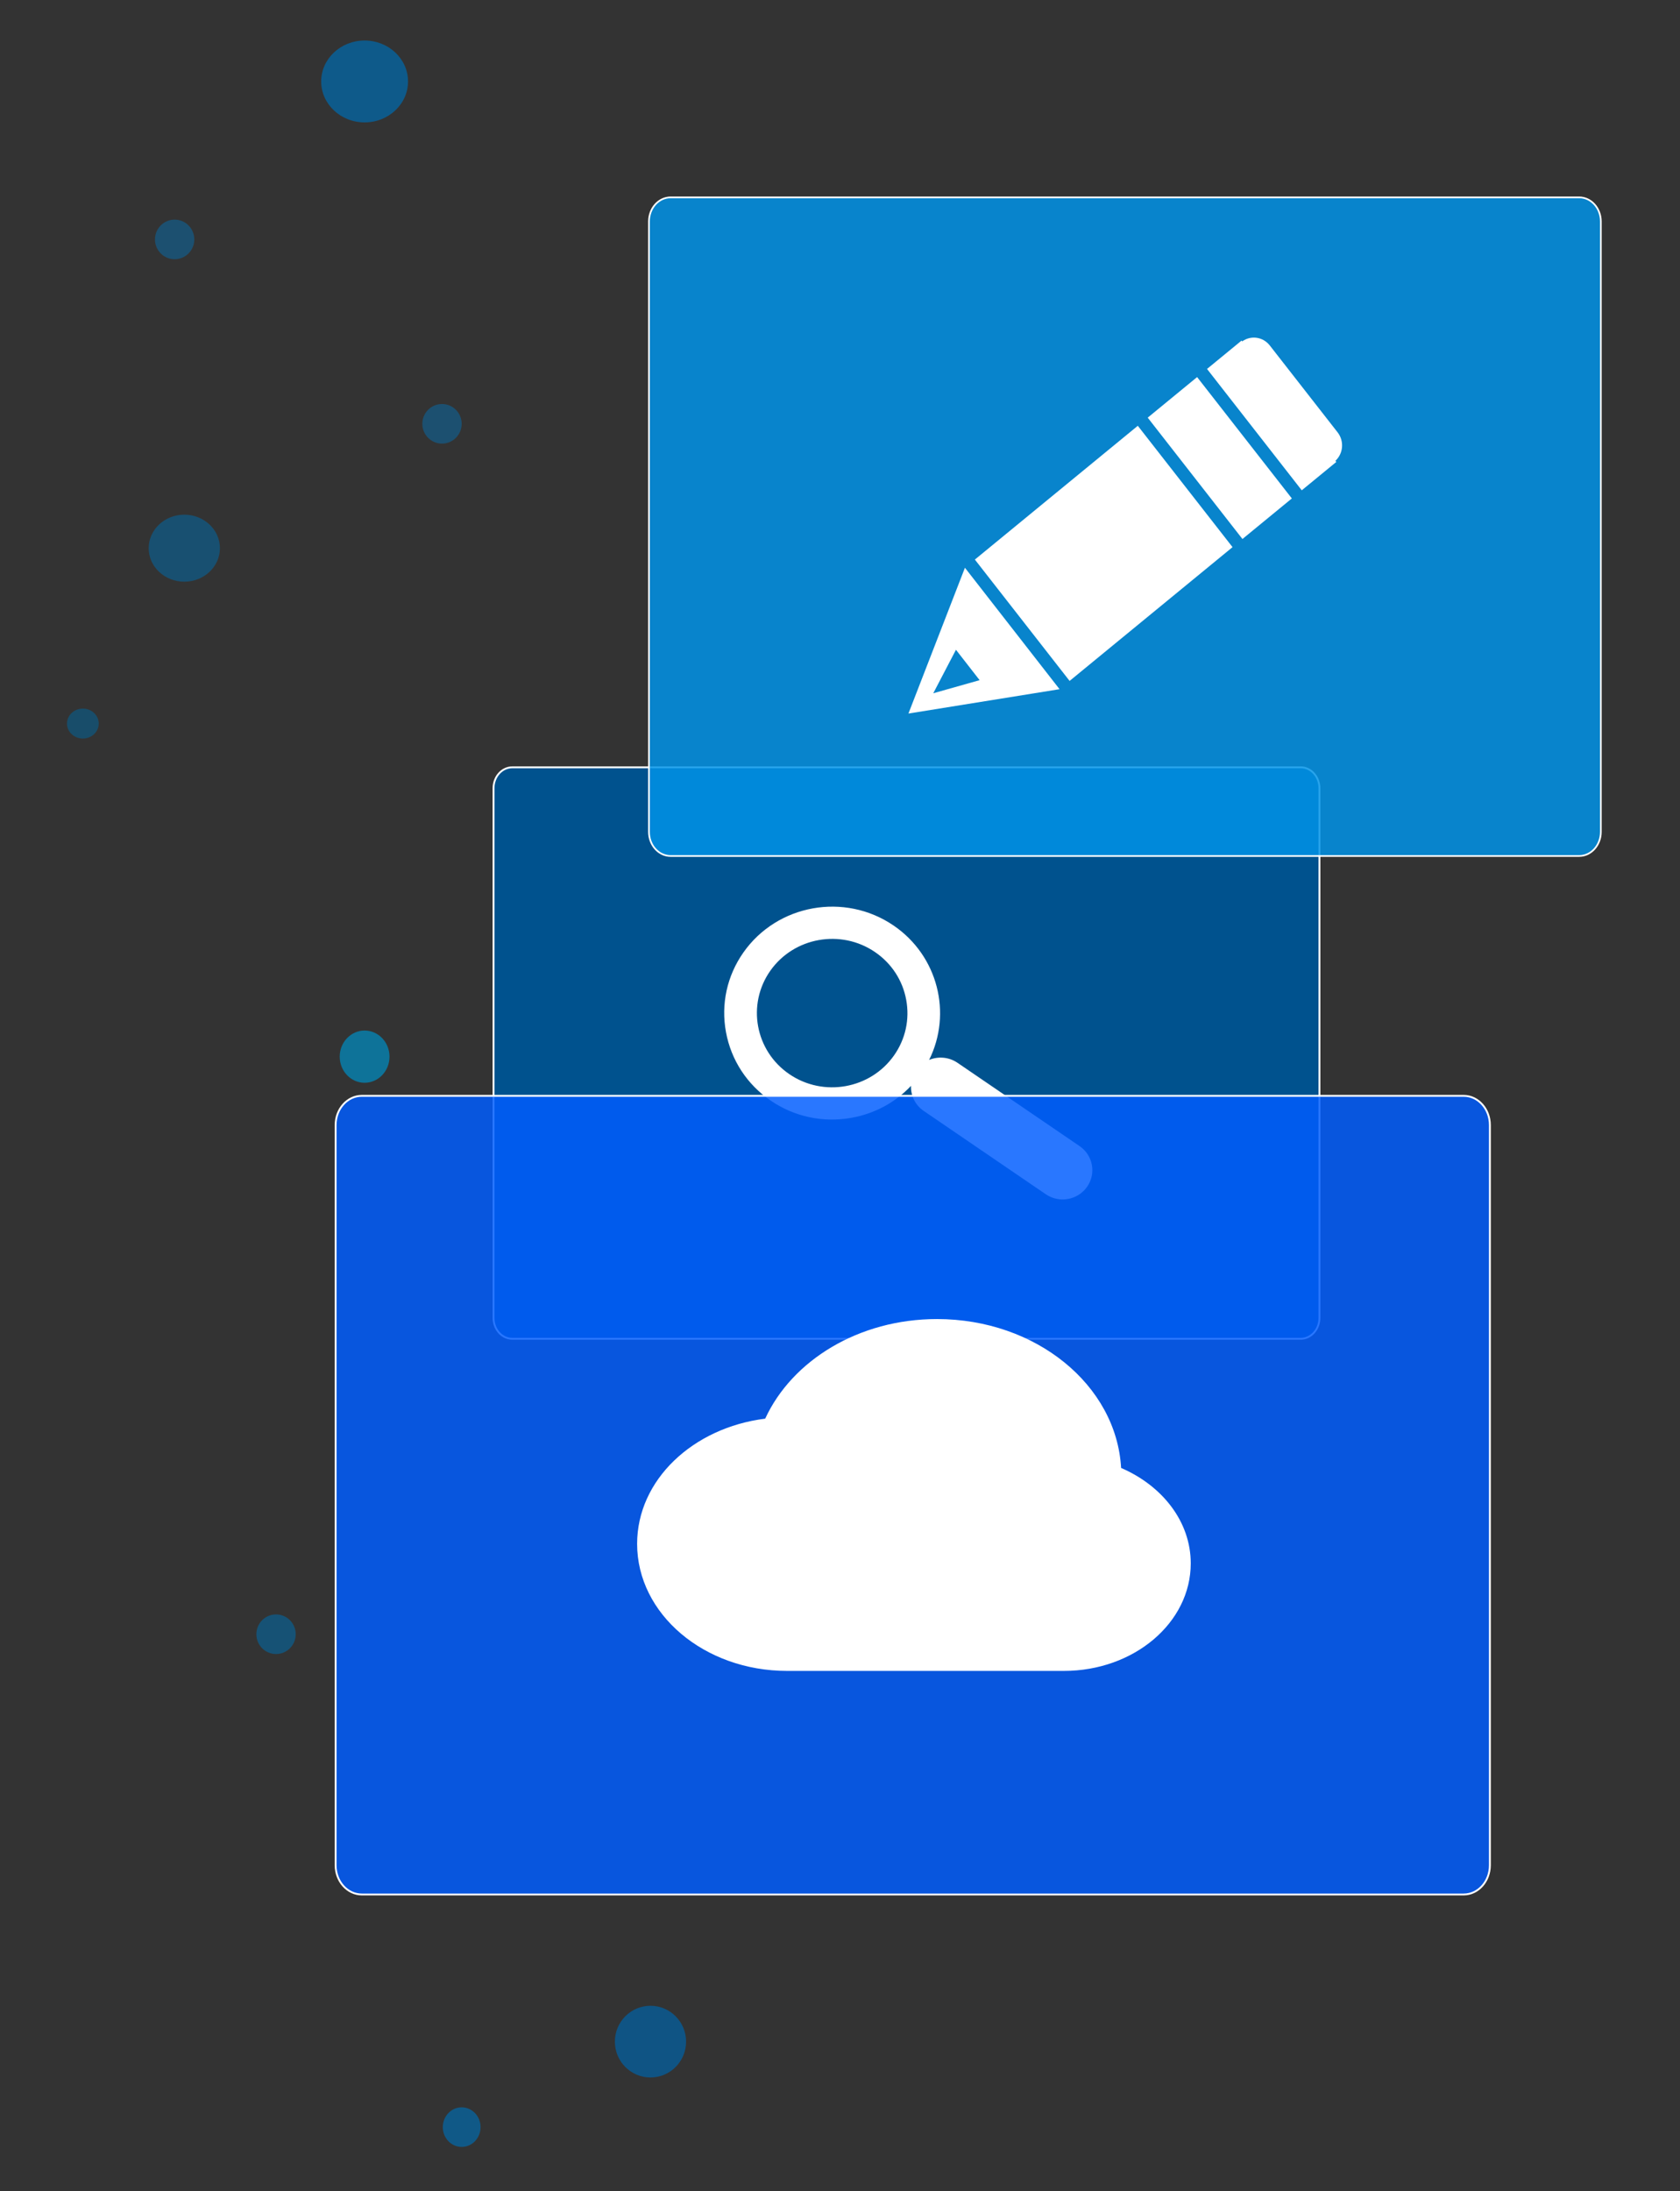 <?xml version="1.0" encoding="UTF-8" standalone="no"?><!DOCTYPE svg PUBLIC "-//W3C//DTD SVG 1.1//EN" "http://www.w3.org/Graphics/SVG/1.1/DTD/svg11.dtd"><svg width="451px" height="588px" version="1.1" xmlns="http://www.w3.org/2000/svg" xmlns:xlink="http://www.w3.org/1999/xlink" xml:space="preserve" xmlns:serif="http://www.serif.com/" style="fill-rule:evenodd;clip-rule:evenodd;stroke-linejoin:round;stroke-miterlimit:1.414;"><rect width="100%" height="100%" fill="#333333" stroke="none"/><rect id="Web-Design-Graphic" serif:id="Web Design Graphic" x="0.38" y="0.648" width="450.527" height="586.861" style="fill:none;"/><g id="web-design" serif:id="web design"><g><g id="spots"><g><ellipse cx="123.939" cy="570.785" rx="5.068" ry="5.315" style="fill:#006cae;fill-opacity:0.682;"/><ellipse cx="74.104" cy="438.523" rx="5.281" ry="5.315" style="fill:#006ba9;fill-opacity:0.561;"/><ellipse cx="97.88" cy="283.539" rx="6.684" ry="7.009" style="fill:#008abd;fill-opacity:0.733;"/><ellipse cx="22.245" cy="194.158" rx="4.263" ry="4.017" style="fill:#00649a;fill-opacity:0.532;"/><ellipse cx="97.88" cy="21.859" rx="11.655" ry="10.984" style="fill:#006aad;fill-opacity:0.718;"/><ellipse cx="174.623" cy="547.843" rx="9.56" ry="9.621" style="fill:#0061a4;fill-opacity:0.714;"/><ellipse cx="49.478" cy="147.097" rx="9.56" ry="8.99" style="fill:#006bab;fill-opacity:0.522;"/><ellipse cx="118.658" cy="113.724" rx="5.281" ry="5.315" style="fill:#0073bb;fill-opacity:0.451;"/><ellipse cx="46.883" cy="64.247" rx="5.281" ry="5.315" style="fill:#0073bb;fill-opacity:0.451;"/></g></g><g id="mag-glass" serif:id="mag glass"><g><path id="Rounded-Rectangle-1" serif:id="Rounded Rectangle 1" d="M137.528,205.898l211.64,0c2.783,0 5.039,2.512 5.039,5.611l0,142.125c0,3.098 -2.256,5.61 -5.039,5.61l-211.64,0c-2.783,0 -5.039,-2.512 -5.039,-5.61l0,-142.125c0,-3.099 2.256,-5.611 5.039,-5.611Z" style="fill:#00528e;stroke:#fff;stroke-width:0.5px;"/><path id="Shape-1" serif:id="Shape 1" d="M291.827,318.469c-2.499,3.566 -7.47,4.462 -11.087,1.989l-32.752,-22.345c-2.319,-1.577 -3.519,-4.149 -3.429,-6.733c-4.219,4.46 -9.761,7.457 -15.969,8.569c-7.625,1.371 -15.325,-0.268 -21.681,-4.605c-6.359,-4.336 -10.627,-10.858 -12.016,-18.371c-1.391,-7.517 0.268,-15.113 4.671,-21.385c9.093,-12.951 27.181,-16.198 40.323,-7.236c11.928,8.142 15.74,23.592 9.54,36.061c2.422,-1.003 5.295,-0.807 7.626,0.78l32.761,22.345c3.617,2.473 4.521,7.365 2.013,10.931Zm-48.556,-50.187c-0.967,-5.239 -3.94,-9.787 -8.374,-12.81c-9.159,-6.253 -21.776,-3.992 -28.123,5.038c-6.339,9.041 -4.043,21.476 5.118,27.721c9.161,6.253 21.776,3.993 28.121,-5.04c3.07,-4.372 4.227,-9.667 3.258,-14.909Z" style="fill:#fff;"/></g></g><g id="cloud"><g><path id="Rounded-Rectangle-11" serif:id="Rounded Rectangle 1" d="M97.141,294.05l295.78,0c3.889,0 7.042,3.51 7.042,7.84l0,198.629c0,4.33 -3.153,7.841 -7.042,7.841l-295.78,0c-3.889,0 -7.042,-3.511 -7.042,-7.841l0,-198.629c0,-4.33 3.153,-7.84 7.042,-7.84Z" style="fill:#005dff;fill-opacity:0.839;stroke:#fff;stroke-width:0.5px;"/><path id="Cloud-Icon" serif:id="Cloud Icon" d="M319.659,419.514c0,15.935 -15.248,28.852 -34.059,28.852c-0.006,0 -0.012,-0.001 -0.018,-0.001l0,0.001l-74.312,0l0,-0.001c-22.222,-0.008 -40.233,-15.269 -40.233,-34.093c0,-17.13 14.957,-31.171 34.381,-33.595c7.205,-15.635 25.115,-26.728 46.123,-26.728c26.559,0 48.173,17.715 49.421,39.952c11.05,4.768 18.697,14.39 18.697,25.613Z" style="fill:#fff;"/></g></g><g id="pencil"><g><path id="Rounded-Rectangle-12" serif:id="Rounded Rectangle 1" d="M180.025,52.961l243.914,0c3.207,0 5.807,2.895 5.807,6.466l0,163.798c0,3.571 -2.6,6.466 -5.807,6.466l-243.914,0c-3.207,0 -5.807,-2.895 -5.807,-6.466l0,-163.798c0,-3.571 2.6,-6.466 5.807,-6.466Z" style="fill:#0093e8;fill-opacity:0.843;stroke:#fff;stroke-width:0.46px;"/><g><g><path d="M284.439,184.935l-40.567,6.535l15.167,-39.123l25.4,32.588Zm-21.457,-2.423l-12.446,3.518l6.093,-11.675l6.353,8.157Z" style="fill:#fff;"/><path d="M305.446,114.254l25.431,32.564l-43.74,35.899l-25.43,-32.565l43.739,-35.898Zm41.353,19.496l-13.262,10.885l-25.43,-32.565l13.261,-10.884l25.431,32.564Zm-22.77,-34.748l9.273,-7.611l0.171,0.22c2.33,-1.695 5.582,-1.241 7.4,1.087l18.206,23.313c1.818,2.328 1.539,5.681 -0.584,7.64l0.238,0.305l-9.274,7.611l-25.43,-32.565Z" style="fill:#fff;"/></g></g></g></g></g></g></svg>